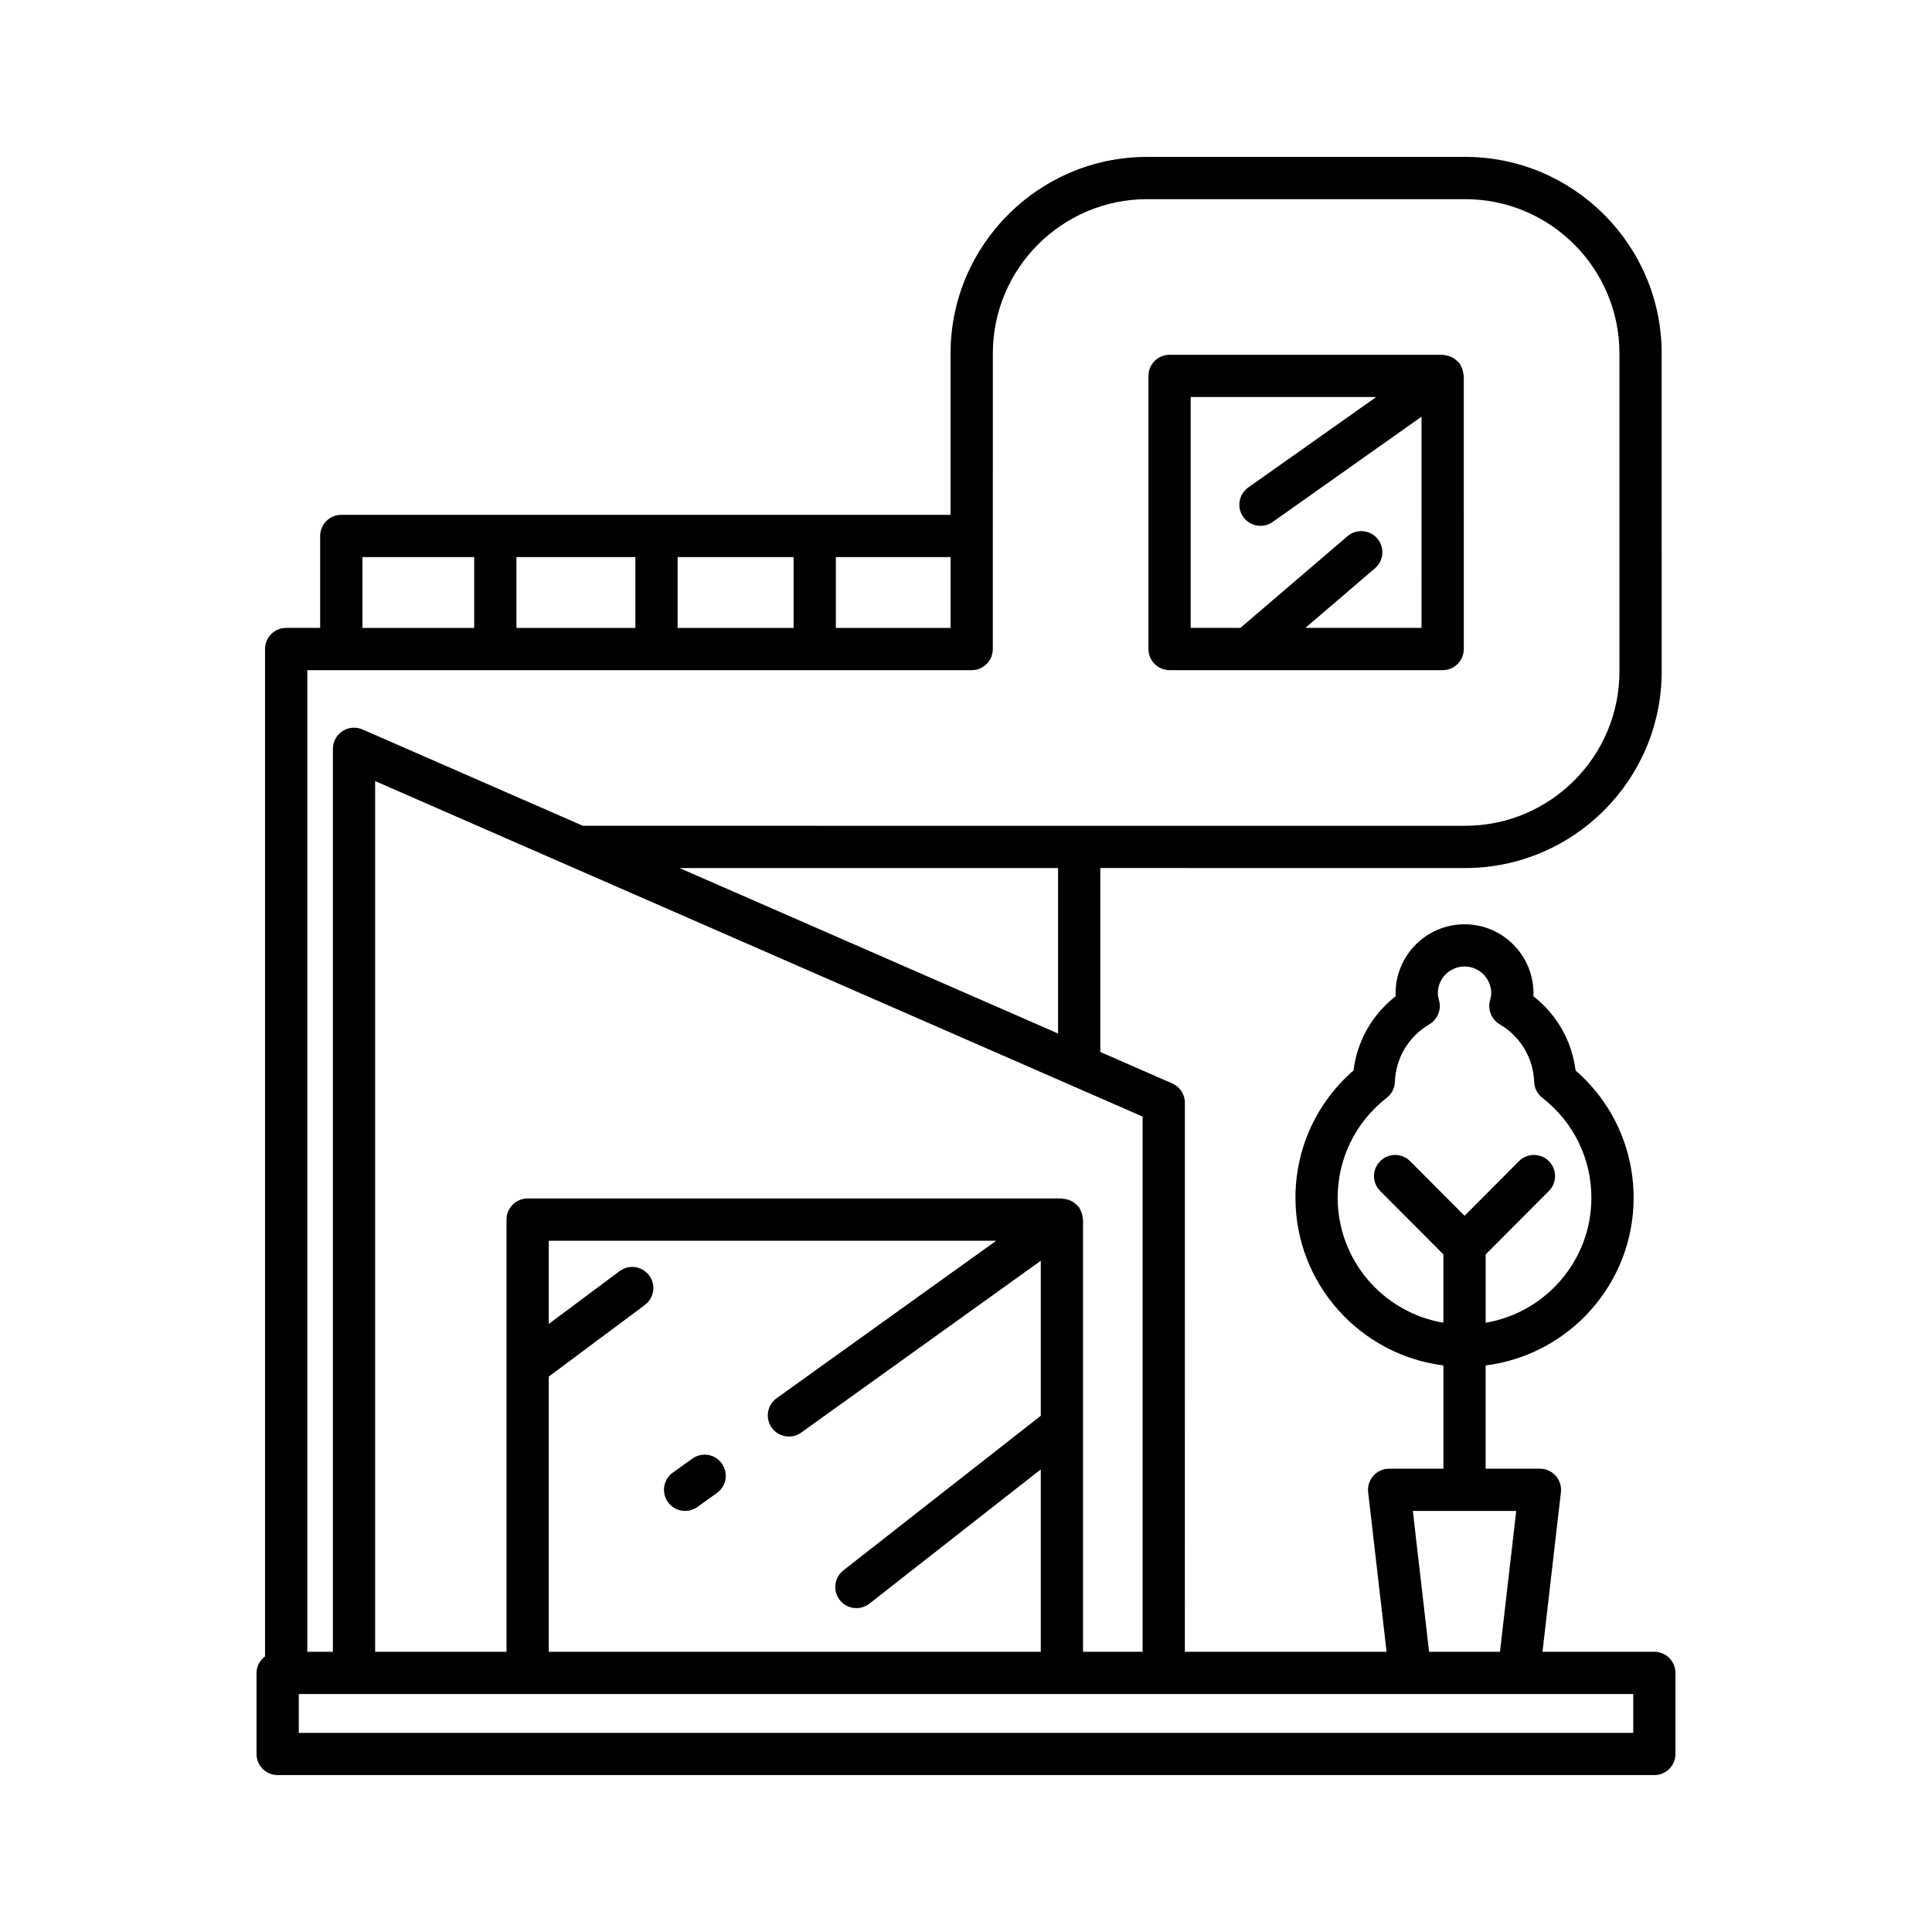 <?xml version="1.0" encoding="UTF-8"?>
<!-- Uploaded to: SVG Repo, www.svgrepo.com, Generator: SVG Repo Mixer Tools -->
<svg fill="#000000" width="800px" height="800px" version="1.1" viewBox="144 144 512 512" xmlns="http://www.w3.org/2000/svg">
 <g>
  <path d="m532.27 374.04c28.723 0 52.094-23.371 52.094-52.094l-0.004-84.27c0-28.727-23.371-52.098-52.094-52.098h-84.266c-28.723 0-52.094 23.371-52.094 52.098v42.758h-161.46c-3.094 0-5.598 2.508-5.598 5.598v24.367h-9.016c-3.094 0-5.598 2.508-5.598 5.598v266.97c-1.336 1.023-2.254 2.559-2.254 4.371v21.48c0 3.09 2.504 5.598 5.598 5.598h364.84c3.094 0 5.598-2.508 5.598-5.598v-21.48c0-3.09-2.504-5.598-5.598-5.598l-29.641 0.004 4.879-42.285c0.188-1.586-0.316-3.176-1.383-4.367-1.059-1.191-2.582-1.871-4.176-1.871h-14.383v-27.367c22.07-2.769 39.211-21.613 39.211-44.422 0-13.051-5.574-25.211-15.383-33.742-0.961-7.812-4.977-14.848-11.176-19.676 0.016-0.266 0.023-0.531 0.023-0.797 0-10.074-8.199-18.273-18.273-18.273s-18.273 8.199-18.273 18.273c0 0.266 0.004 0.531 0.023 0.797-6.199 4.828-10.207 11.859-11.176 19.672-9.809 8.535-15.383 20.695-15.383 33.746 0 22.809 17.141 41.652 39.211 44.422v27.367l-14.383-0.004c-1.598 0-3.117 0.68-4.176 1.871-1.066 1.191-1.57 2.781-1.383 4.367l4.879 42.285h-53.453l-0.004-145.5c0-2.227-1.316-4.238-3.356-5.129l-19.051-8.328v-48.746zm-166.76-82.41h30.398v18.77h-30.398zm-41.934 0h30.738v18.77h-30.738zm-42.711 0h31.516v18.77h-31.516zm-40.816 0h29.617v18.77h-29.617zm258.45 169.8c0-10.414 4.738-20.078 13.012-26.512 1.305-1.016 2.094-2.562 2.152-4.215 0.23-6.328 3.641-12.031 9.137-15.254 2.191-1.289 3.242-3.891 2.555-6.34-0.219-0.77-0.316-1.371-0.316-1.895 0-3.902 3.176-7.078 7.078-7.078 3.902 0 7.078 3.172 7.078 7.078 0 0.523-0.098 1.125-0.316 1.895-0.688 2.445 0.359 5.051 2.555 6.34 5.492 3.227 8.91 8.93 9.137 15.25 0.055 1.656 0.848 3.203 2.152 4.219 8.27 6.438 13.012 16.098 13.012 26.512 0 16.625-12.141 30.434-28.016 33.109v-18.109l16.754-16.809c2.18-2.188 2.176-5.734-0.012-7.914s-5.731-2.176-7.914 0.012l-14.426 14.469-14.426-14.469c-2.191-2.191-5.734-2.195-7.922-0.012-2.188 2.18-2.191 5.727-0.012 7.914l16.754 16.809v18.109c-15.875-2.676-28.016-16.484-28.016-33.109zm47.316 82.984-4.305 37.328h-18.789l-4.305-37.328zm31.008 48.527v10.285h-353.64v-10.285zm-260.79-110.94c-1.848-2.481-5.352-2.996-7.832-1.141l-18.773 13.992v-22.043h118.58l-58.199 41.738c-2.508 1.801-3.09 5.297-1.285 7.812 1.094 1.523 2.809 2.336 4.555 2.336 1.125 0 2.269-0.34 3.258-1.051l63.484-45.527v41.074l-52.316 40.977c-2.438 1.906-2.863 5.422-0.957 7.859 1.105 1.41 2.75 2.144 4.41 2.144 1.207 0 2.422-0.387 3.445-1.191l45.418-35.574v48.34l-130.39-0.004v-72.93l25.465-18.98c2.473-1.848 2.988-5.356 1.141-7.832zm130.77-42.098v141.84h-15.789l0.004-114.54c0-0.207-0.094-0.383-0.117-0.582-0.039-0.379-0.105-0.738-0.223-1.105-0.121-0.371-0.277-0.703-0.465-1.035-0.098-0.176-0.121-0.375-0.242-0.539-0.09-0.125-0.227-0.188-0.324-0.301-0.25-0.297-0.527-0.539-0.836-0.777-0.281-0.219-0.551-0.422-0.863-0.582-0.309-0.16-0.629-0.258-0.965-0.359-0.375-0.109-0.734-0.195-1.125-0.227-0.152-0.012-0.281-0.09-0.438-0.09h-141.59c-3.094 0-5.598 2.508-5.598 5.598v114.54h-34.816v-230.75zm-122.72-65.863h100.32v43.852zm-25.609-11.199-58.41-25.531c-1.727-0.75-3.719-0.586-5.309 0.445-1.578 1.035-2.531 2.797-2.531 4.684v239.3h-6.785v-260.14h176.07c3.094 0 5.598-2.508 5.598-5.598l0.004-78.32c0-22.555 18.348-40.902 40.895-40.902h84.27c22.551 0 40.895 18.348 40.895 40.902v84.266c0 22.555-18.348 40.898-40.895 40.898z"/>
  <path d="m531.58 241.95c-0.117-0.371-0.27-0.703-0.461-1.039-0.094-0.168-0.117-0.359-0.23-0.523-0.09-0.129-0.23-0.195-0.332-0.312-0.25-0.297-0.523-0.547-0.832-0.785-0.281-0.219-0.551-0.422-0.863-0.582-0.309-0.16-0.629-0.266-0.969-0.367-0.371-0.109-0.73-0.195-1.117-0.227-0.156-0.012-0.293-0.094-0.457-0.094h-72.371c-3.094 0-5.598 2.508-5.598 5.598v72.379c0 3.09 2.504 5.598 5.598 5.598h72.375c3.094 0 5.598-2.508 5.598-5.598l-0.004-72.379c0-0.199-0.094-0.367-0.113-0.562-0.039-0.379-0.105-0.738-0.223-1.105zm-10.859 68.449h-30.785l18.449-15.797c2.352-2.012 2.625-5.547 0.613-7.894-2.016-2.352-5.547-2.609-7.894-0.613l-28.383 24.301h-13.176v-61.18h49.164l-33.902 23.969c-2.527 1.785-3.125 5.277-1.34 7.801 1.086 1.543 2.82 2.367 4.574 2.367 1.113 0 2.246-0.332 3.227-1.027l39.453-27.895z"/>
  <path d="m325.57 544.41c1.133 0 2.269-0.34 3.258-1.051l5.172-3.711c2.516-1.805 3.09-5.301 1.285-7.812-1.805-2.516-5.297-3.09-7.812-1.285l-5.172 3.711c-2.516 1.805-3.09 5.301-1.285 7.812 1.094 1.527 2.809 2.336 4.555 2.336z"/>
 </g>
</svg>